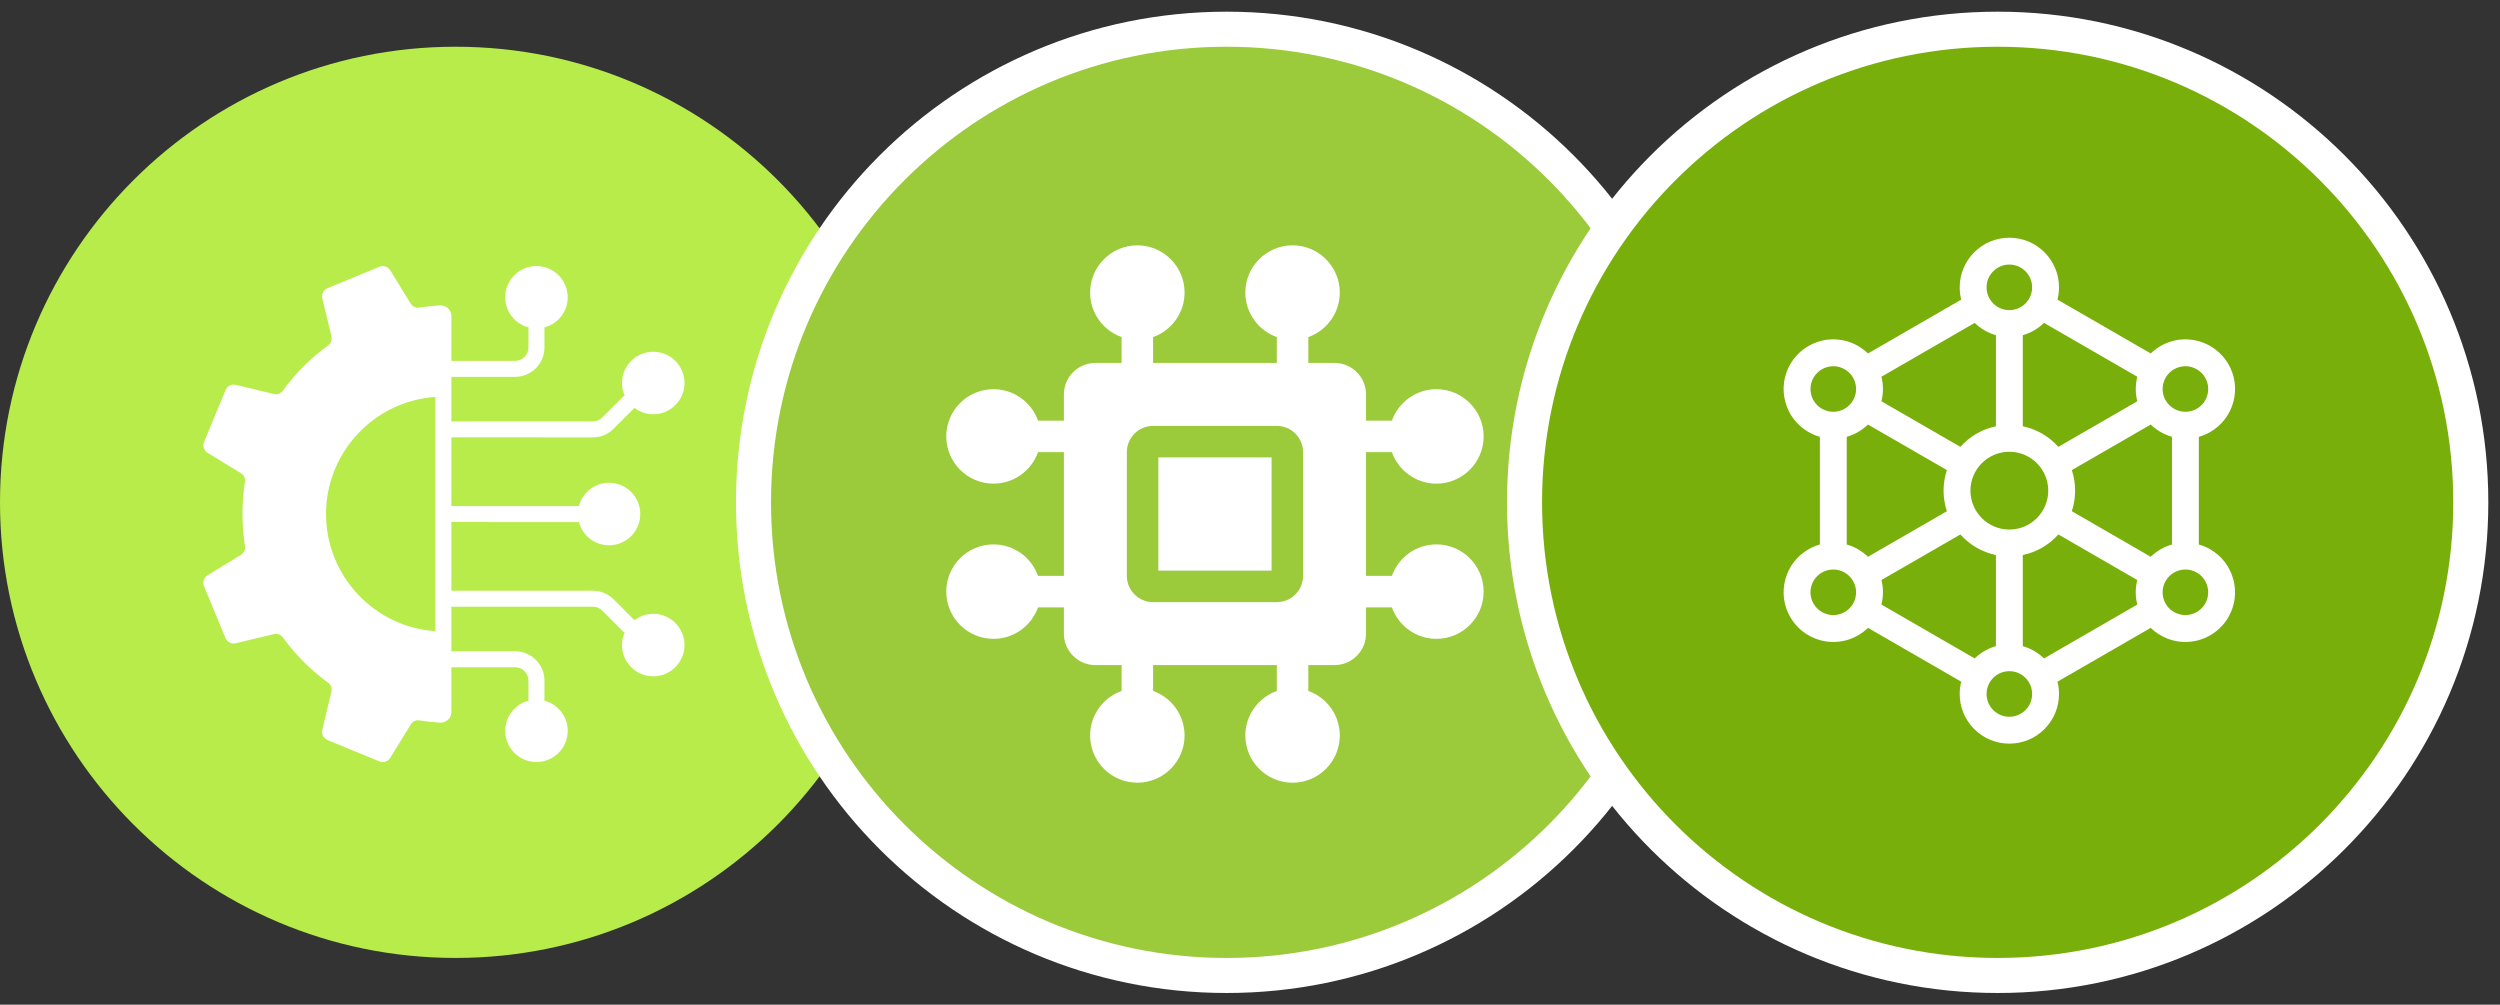 <svg width="107" height="43" viewBox="0 0 107 43" fill="none" xmlns="http://www.w3.org/2000/svg">
<rect x="0" y="0" width="107" height="43" fill="#333333" stroke="none"/>
<g clip-path="url(#clip0_540_349)">
<path d="M19.5 41C30.27 41 39 32.27 39 21.5C39 10.73 30.27 2 19.5 2C8.73 2 0 10.73 0 21.5C0 32.27 8.73 41 19.5 41Z" fill="#B7EC4B"/>
<path d="M27.959 26.271C27.656 26.271 27.379 26.376 27.155 26.546C27.154 26.544 27.153 26.543 27.152 26.541L26.261 25.65C26.024 25.413 25.709 25.282 25.373 25.282C24.049 25.283 28.644 25.282 19.319 25.283V22.343C27.669 22.344 23.533 22.343 24.729 22.343C24.745 22.343 24.76 22.336 24.776 22.334C24.924 22.911 25.443 23.339 26.067 23.339C26.805 23.339 27.404 22.74 27.404 22.001C27.404 21.262 26.805 20.663 26.067 20.663C25.444 20.663 24.924 21.091 24.776 21.668C24.76 21.666 24.745 21.659 24.729 21.659C23.546 21.659 27.652 21.658 19.319 21.659V18.719C28.663 18.72 24.035 18.719 25.373 18.72C25.709 18.72 26.025 18.589 26.261 18.352L27.152 17.461C27.153 17.46 27.154 17.458 27.155 17.456C27.379 17.627 27.656 17.731 27.959 17.731C28.698 17.731 29.297 17.132 29.297 16.393C29.297 15.655 28.698 15.056 27.959 15.056C27.22 15.056 26.621 15.655 26.621 16.393C26.621 16.585 26.663 16.767 26.736 16.932C26.712 16.946 26.688 16.957 26.668 16.977L25.776 17.868C25.669 17.975 25.526 18.035 25.373 18.035C24.049 18.035 28.644 18.035 19.319 18.035V16.635V16.128C19.319 16.128 19.32 16.129 19.32 16.129H22.047C22.74 16.129 23.303 15.566 23.303 14.873V14.063C23.303 14.046 23.296 14.031 23.294 14.015C23.87 13.867 24.298 13.348 24.298 12.725C24.298 11.986 23.699 11.387 22.96 11.387C22.222 11.387 21.623 11.986 21.623 12.725C21.623 13.348 22.051 13.867 22.628 14.015C22.625 14.032 22.618 14.046 22.618 14.063V14.873C22.618 15.188 22.362 15.444 22.047 15.444H19.32C19.32 15.444 19.319 15.444 19.319 15.444V13.526C19.319 13.261 19.095 13.056 18.83 13.069C18.533 13.088 18.241 13.12 17.949 13.165C17.803 13.188 17.657 13.124 17.579 12.996L16.698 11.563C16.602 11.407 16.406 11.344 16.237 11.417L14.018 12.334C13.849 12.403 13.758 12.585 13.794 12.763L14.187 14.402C14.219 14.544 14.164 14.695 14.041 14.786C13.292 15.329 12.635 15.987 12.105 16.722C12.014 16.845 11.863 16.9 11.722 16.863L10.087 16.471C9.909 16.43 9.722 16.521 9.658 16.69L8.731 18.918C8.663 19.087 8.727 19.278 8.882 19.379L10.315 20.256C10.443 20.333 10.507 20.479 10.484 20.63C10.343 21.525 10.343 22.447 10.484 23.369C10.512 23.515 10.443 23.666 10.315 23.744L8.882 24.625C8.722 24.721 8.663 24.917 8.731 25.086L9.653 27.314C9.722 27.483 9.909 27.574 10.082 27.533L11.722 27.14C11.872 27.104 12.018 27.163 12.105 27.282C12.657 28.04 13.31 28.688 14.041 29.218C14.164 29.304 14.219 29.455 14.187 29.597L13.794 31.24C13.749 31.418 13.849 31.601 14.018 31.674L16.237 32.587C16.406 32.66 16.602 32.596 16.698 32.441L17.584 31.003C17.661 30.875 17.807 30.806 17.958 30.834C18.246 30.88 18.533 30.912 18.83 30.93C19.095 30.943 19.319 30.738 19.319 30.473V28.558C20.23 28.558 22.163 28.559 22.047 28.559C22.362 28.559 22.618 28.815 22.618 29.129V29.94C22.618 29.956 22.625 29.971 22.628 29.987C22.051 30.135 21.623 30.654 21.623 31.278C21.623 32.017 22.222 32.615 22.96 32.615C23.699 32.615 24.298 32.017 24.298 31.278C24.298 30.654 23.87 30.136 23.294 29.987C23.296 29.971 23.303 29.956 23.303 29.94V29.129C23.303 28.437 22.74 27.874 22.047 27.874C22.002 27.874 19.273 27.874 19.319 27.874C19.319 27.7 19.319 25.91 19.319 25.967C28.663 25.968 24.035 25.967 25.373 25.967C25.526 25.967 25.669 26.027 25.777 26.134L26.668 27.025C26.688 27.046 26.712 27.057 26.736 27.071C26.663 27.236 26.621 27.417 26.621 27.609C26.621 28.348 27.22 28.947 27.959 28.947C28.698 28.947 29.297 28.348 29.297 27.609C29.297 26.87 28.698 26.271 27.959 26.271ZM13.954 22C13.954 21.999 13.954 21.998 13.954 21.997C13.956 19.361 16.009 17.167 18.634 16.989V27.015C16.015 26.837 13.954 24.646 13.954 22Z" fill="white"/>
</g>
<path d="M52.5 41.75C63.684 41.75 72.75 32.684 72.75 21.5C72.75 10.316 63.684 1.25 52.5 1.25C41.316 1.25 32.25 10.316 32.25 21.5C32.25 32.684 41.316 41.75 52.5 41.75Z" fill="#9BCA3B" stroke="white" stroke-width="1.5"/>
<g clip-path="url(#clip1_540_349)">
<path d="M49.577 19.577H54.423V24.423H49.577V19.577Z" fill="white"/>
<path d="M61.478 23.3C60.6 23.3 59.85 23.864 59.573 24.648L59.573 24.648H58.466V19.352H59.573L59.573 19.352C59.85 20.136 60.6 20.7 61.478 20.7C62.593 20.7 63.5 19.793 63.5 18.678C63.5 17.563 62.593 16.657 61.478 16.657C60.6 16.657 59.851 17.22 59.573 18.004H58.466V16.882C58.466 16.139 57.861 15.534 57.118 15.534H55.996V14.427C56.78 14.149 57.343 13.4 57.343 12.521C57.343 11.407 56.437 10.5 55.322 10.5C54.208 10.5 53.3 11.407 53.3 12.521C53.3 13.4 53.864 14.149 54.648 14.427L54.648 14.427V15.534H49.352V14.427L49.352 14.427C50.136 14.149 50.7 13.4 50.7 12.521C50.7 11.407 49.792 10.5 48.678 10.5C47.563 10.5 46.657 11.407 46.657 12.521C46.657 13.4 47.22 14.149 48.004 14.427V15.534H46.882C46.139 15.534 45.534 16.139 45.534 16.882V18.004H44.427C44.149 17.22 43.4 16.657 42.522 16.657C41.407 16.657 40.5 17.563 40.5 18.678C40.5 19.793 41.407 20.7 42.522 20.7C43.4 20.7 44.15 20.136 44.427 19.352L44.427 19.352H45.534V24.648H44.427L44.427 24.648C44.15 23.864 43.4 23.3 42.522 23.3C41.407 23.3 40.5 24.207 40.5 25.322C40.5 26.437 41.407 27.343 42.522 27.343C43.4 27.343 44.149 26.78 44.427 25.996H45.534V27.118C45.534 27.861 46.139 28.466 46.882 28.466H48.004V29.573C47.22 29.851 46.657 30.6 46.657 31.479C46.657 32.593 47.563 33.5 48.678 33.5C49.792 33.5 50.7 32.593 50.7 31.479C50.7 30.6 50.136 29.851 49.352 29.573L49.352 29.573V28.466H54.648V29.573L54.648 29.573C53.864 29.851 53.3 30.6 53.3 31.479C53.3 32.593 54.208 33.5 55.322 33.5C56.437 33.5 57.343 32.593 57.343 31.479C57.343 30.6 56.78 29.851 55.996 29.573V28.466H57.118C57.861 28.466 58.466 27.861 58.466 27.118V25.996H59.573C59.851 26.78 60.6 27.343 61.478 27.343C62.593 27.343 63.5 26.437 63.5 25.322C63.5 24.207 62.593 23.3 61.478 23.3ZM55.771 24.648C55.771 25.267 55.267 25.771 54.648 25.771H49.352C48.733 25.771 48.229 25.267 48.229 24.648V19.352C48.229 18.733 48.733 18.229 49.352 18.229H54.648C55.267 18.229 55.771 18.733 55.771 19.352V24.648Z" fill="white"/>
</g>
<path d="M85.5 41.75C96.684 41.75 105.75 32.684 105.75 21.5C105.75 10.316 96.684 1.25 85.5 1.25C74.316 1.25 65.25 10.316 65.25 21.5C65.25 32.684 74.316 41.75 85.5 41.75Z" fill="#79AF0A" stroke="white" stroke-width="1.5"/>
<path d="M94.598 23.51C94.444 23.421 94.28 23.352 94.11 23.305V18.695C94.28 18.648 94.444 18.579 94.598 18.49C95.09 18.206 95.441 17.748 95.588 17.2C95.735 16.651 95.66 16.078 95.376 15.587C94.997 14.931 94.292 14.524 93.534 14.524C93.162 14.524 92.796 14.622 92.473 14.809C92.316 14.899 92.175 15.007 92.051 15.128L88.06 12.824C88.103 12.656 88.126 12.48 88.126 12.299C88.126 11.127 87.172 10.174 86 10.174C84.828 10.174 83.875 11.127 83.875 12.299C83.875 12.48 83.897 12.656 83.94 12.824L79.95 15.128C79.825 15.006 79.683 14.899 79.527 14.809C79.204 14.622 78.838 14.524 78.466 14.524C77.709 14.524 77.003 14.931 76.624 15.587C76.34 16.078 76.265 16.651 76.412 17.2C76.559 17.748 76.91 18.206 77.402 18.49C77.556 18.579 77.72 18.648 77.89 18.696V23.305C77.72 23.352 77.556 23.421 77.402 23.51C76.91 23.794 76.559 24.252 76.412 24.8C76.265 25.349 76.34 25.922 76.624 26.413C77.003 27.069 77.709 27.476 78.466 27.476H78.466C78.838 27.476 79.204 27.378 79.528 27.191C79.683 27.102 79.825 26.994 79.95 26.872L83.94 29.176C83.897 29.344 83.875 29.52 83.875 29.701C83.875 30.269 84.096 30.803 84.497 31.204C84.899 31.605 85.432 31.827 86 31.827H86C86.568 31.827 87.102 31.605 87.503 31.204C87.904 30.803 88.125 30.269 88.125 29.701C88.125 29.52 88.103 29.344 88.06 29.176L92.05 26.872C92.176 26.994 92.317 27.102 92.473 27.191C92.796 27.378 93.162 27.476 93.534 27.476H93.534C94.292 27.476 94.998 27.069 95.376 26.413C95.962 25.398 95.613 24.096 94.598 23.51ZM86.575 27.655L86.575 23.756C87.174 23.631 87.704 23.315 88.098 22.875L91.475 24.825C91.388 25.166 91.387 25.525 91.476 25.875L87.483 28.181C87.232 27.936 86.922 27.753 86.575 27.655ZM84.517 28.181L80.524 25.875C80.613 25.525 80.612 25.166 80.525 24.825L83.902 22.875C84.296 23.315 84.826 23.631 85.425 23.756L85.425 27.655C85.079 27.753 84.768 27.936 84.517 28.181ZM79.04 18.695C79.381 18.598 79.694 18.418 79.949 18.17L83.326 20.12C83.235 20.397 83.185 20.693 83.185 21C83.185 21.307 83.235 21.603 83.326 21.88L79.949 23.83C79.694 23.582 79.381 23.402 79.04 23.305V18.695ZM85.425 14.345V18.244C84.826 18.369 84.296 18.685 83.902 19.125L80.525 17.175C80.612 16.834 80.613 16.475 80.524 16.125L84.517 13.819C84.768 14.064 85.079 14.247 85.425 14.345ZM87.483 13.819L91.477 16.125C91.391 16.465 91.387 16.826 91.476 17.174L88.098 19.125C87.704 18.685 87.174 18.369 86.575 18.244V14.345C86.922 14.247 87.233 14.064 87.483 13.819ZM86 22.665C85.082 22.665 84.335 21.918 84.335 21C84.335 20.082 85.082 19.335 86 19.335C86.918 19.335 87.665 20.082 87.665 21C87.665 21.918 86.918 22.665 86 22.665ZM92.051 23.83L88.674 21.88C88.765 21.603 88.815 21.307 88.815 21C88.815 20.693 88.765 20.397 88.674 20.12L92.052 18.17C92.306 18.418 92.619 18.598 92.96 18.695V23.305C92.619 23.402 92.306 23.582 92.051 23.83ZM93.048 15.805C93.196 15.719 93.364 15.674 93.534 15.674C93.882 15.674 94.206 15.861 94.38 16.162C94.51 16.387 94.545 16.65 94.478 16.902C94.41 17.154 94.249 17.364 94.023 17.494C93.875 17.58 93.707 17.625 93.537 17.625C93.189 17.625 92.864 17.438 92.691 17.137C92.422 16.671 92.582 16.074 93.048 15.805ZM86 11.323C86.538 11.323 86.975 11.761 86.975 12.299C86.975 12.837 86.538 13.274 86 13.274C85.462 13.274 85.025 12.837 85.025 12.299C85.025 11.761 85.462 11.323 86 11.323ZM77.522 16.902C77.455 16.65 77.49 16.387 77.62 16.162C77.794 15.861 78.118 15.674 78.466 15.674C78.636 15.674 78.804 15.719 78.952 15.805C79.178 15.935 79.34 16.145 79.407 16.397C79.474 16.649 79.44 16.912 79.309 17.137C79.136 17.438 78.811 17.625 78.463 17.625C78.293 17.625 78.125 17.58 77.977 17.494C77.751 17.364 77.59 17.154 77.522 16.902ZM78.952 26.195C78.804 26.281 78.636 26.326 78.466 26.326H78.466C78.118 26.326 77.794 26.139 77.62 25.838C77.49 25.613 77.455 25.35 77.522 25.098C77.59 24.846 77.751 24.636 77.977 24.506C78.125 24.42 78.293 24.375 78.463 24.375C78.811 24.375 79.136 24.562 79.309 24.863C79.44 25.088 79.474 25.351 79.407 25.603C79.34 25.855 79.178 26.065 78.952 26.195ZM86.69 30.391C86.506 30.575 86.261 30.677 86 30.677C86 30.677 86 30.677 86 30.677C85.74 30.677 85.495 30.575 85.31 30.391C85.126 30.206 85.025 29.962 85.025 29.701C85.025 29.163 85.462 28.726 86 28.726C86.538 28.726 86.975 29.163 86.975 29.701C86.975 29.962 86.874 30.206 86.69 30.391ZM94.38 25.838C94.206 26.139 93.882 26.326 93.534 26.326C93.364 26.326 93.196 26.281 93.048 26.195C92.822 26.065 92.66 25.855 92.593 25.603C92.526 25.351 92.56 25.088 92.691 24.863C92.864 24.562 93.189 24.375 93.537 24.375C93.707 24.375 93.875 24.42 94.023 24.506C94.489 24.775 94.649 25.372 94.38 25.838Z" fill="white"/>
<defs>
<clipPath id="clip0_540_349">
<rect width="39" height="39" fill="white" transform="translate(0 2)"/>
</clipPath>
<clipPath id="clip1_540_349">
<rect width="23" height="23" fill="white" transform="translate(40.5 10.5)"/>
</clipPath>
</defs>
</svg>
